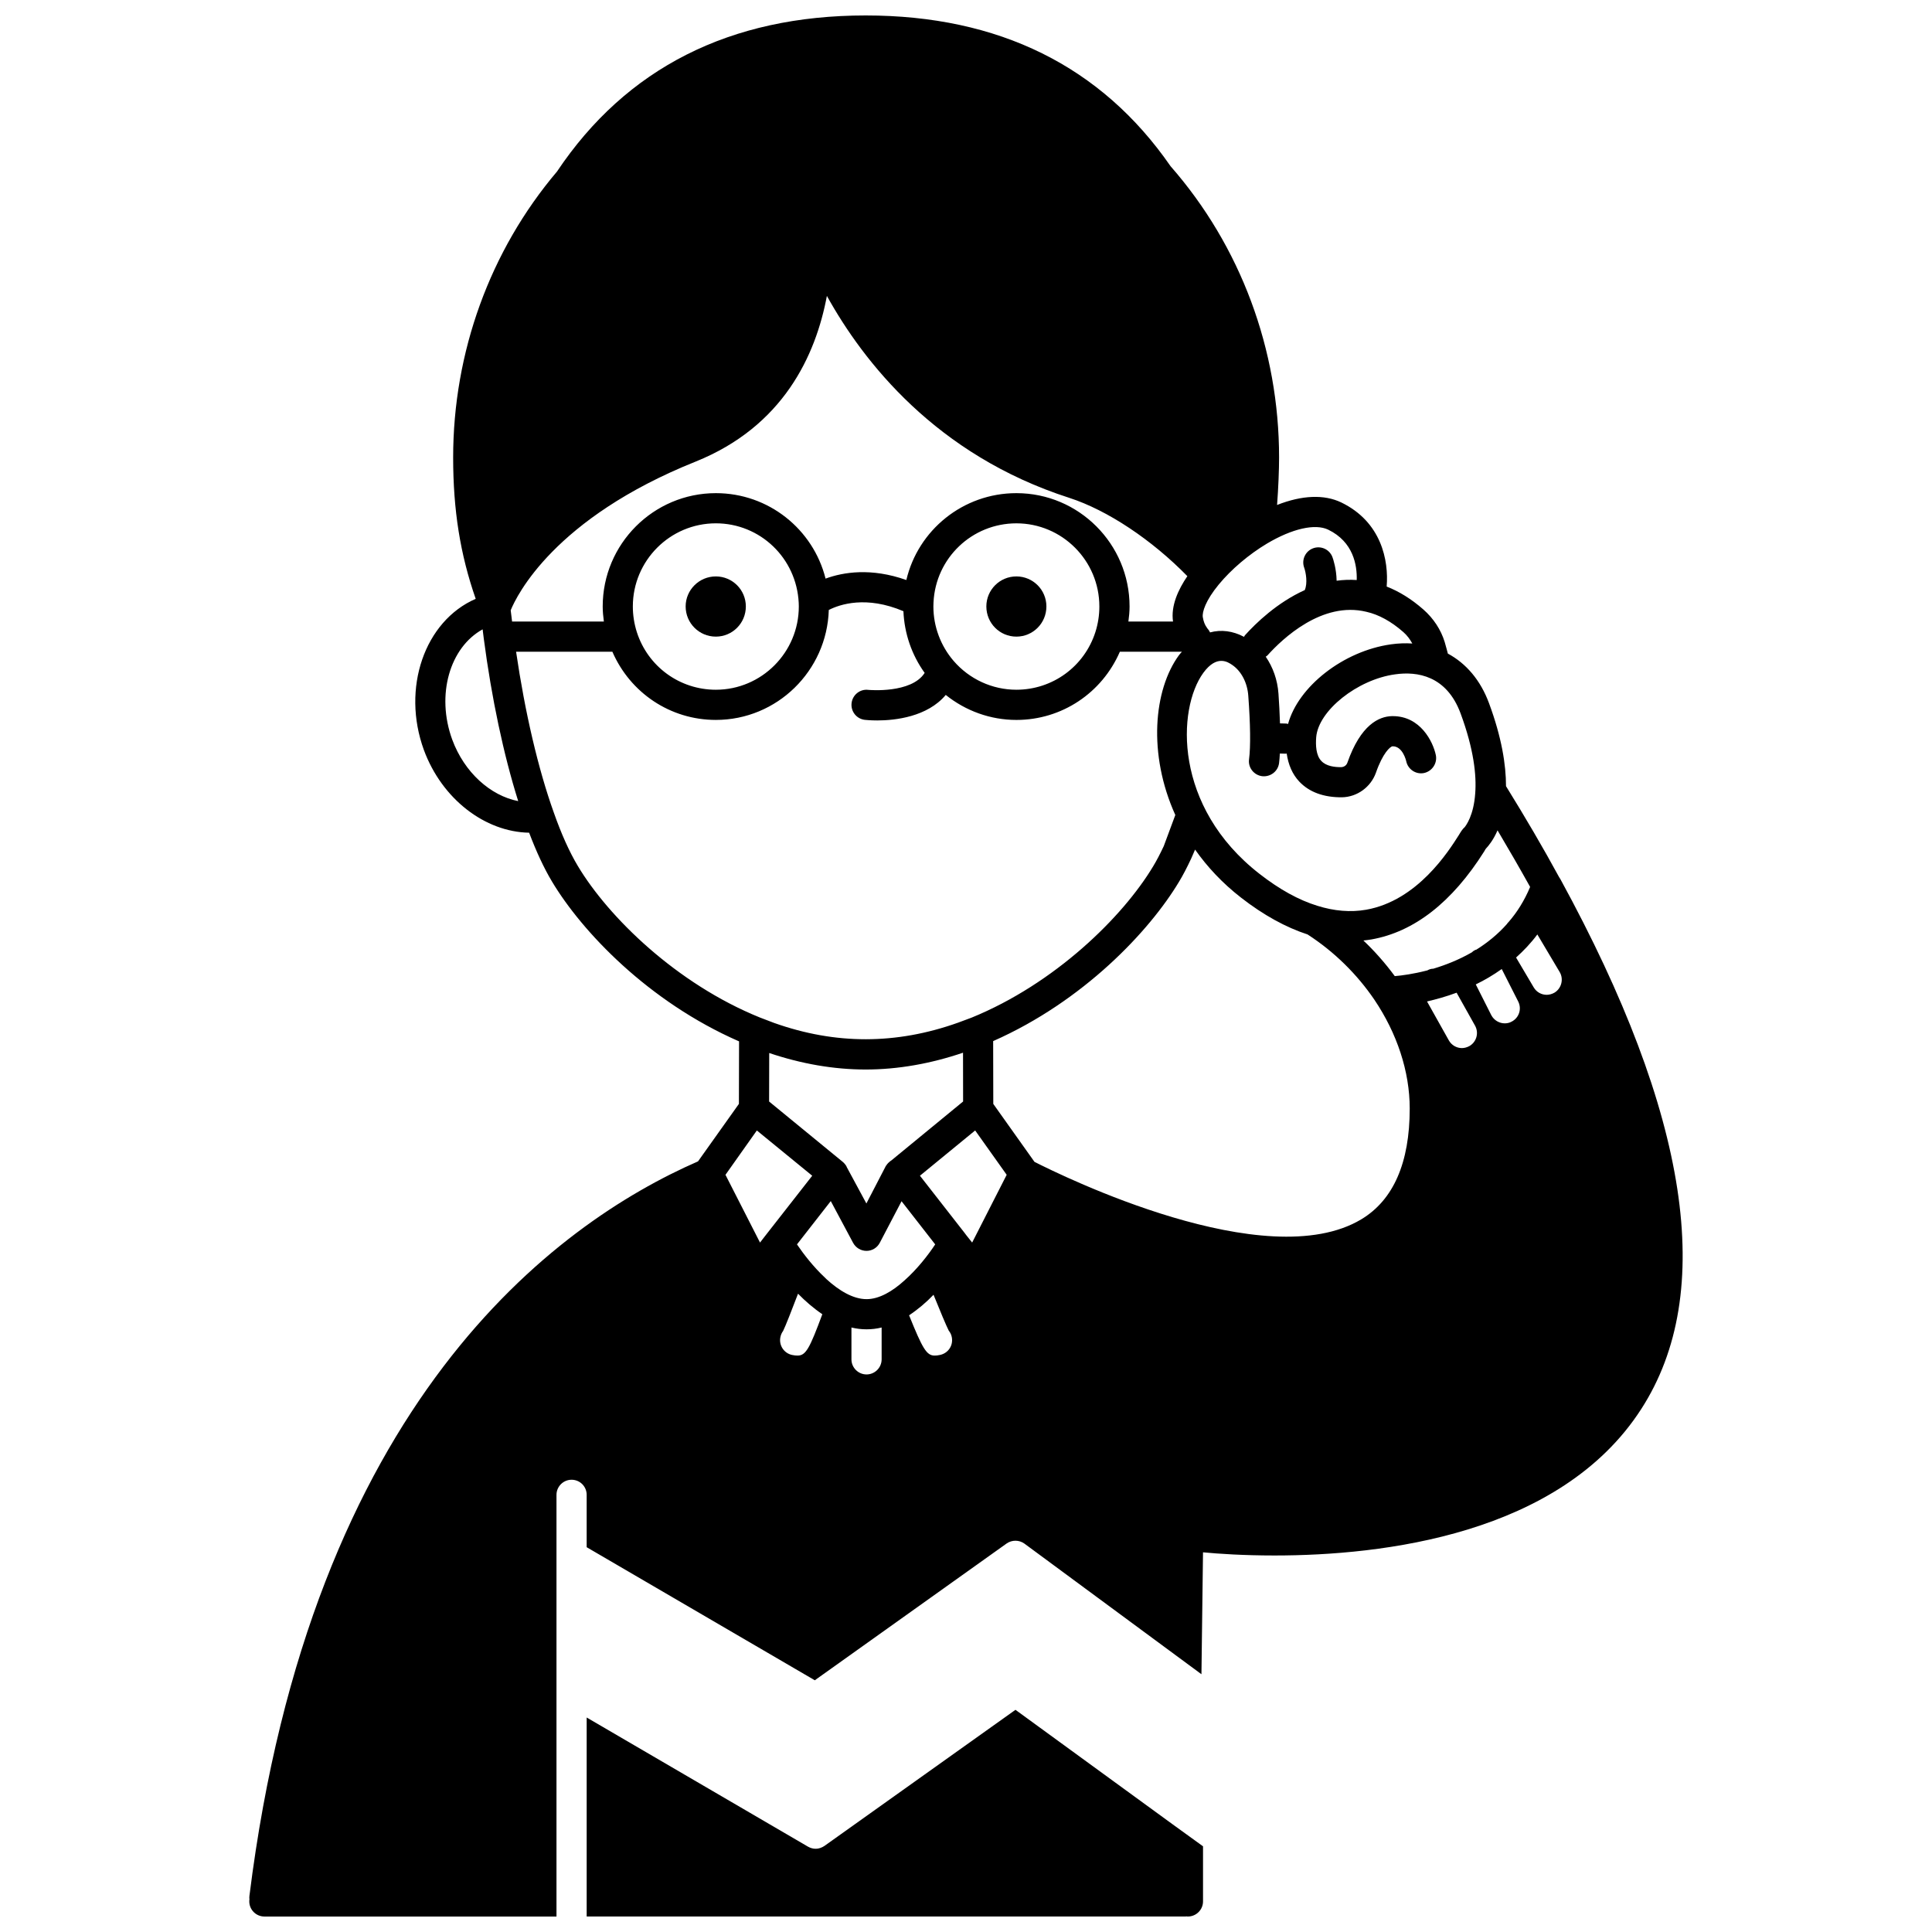 <?xml version="1.0" encoding="UTF-8"?>
<!-- Uploaded to: SVG Repo, www.svgrepo.com, Generator: SVG Repo Mixer Tools -->
<svg width="800px" height="800px" version="1.1" viewBox="144 144 512 512" xmlns="http://www.w3.org/2000/svg">
 <defs>
  <clipPath id="b">
   <path d="m210 148.09h380v503.81h-380z"/>
  </clipPath>
  <clipPath id="a">
   <path d="m299 597h164v54.902h-164z"/>
  </clipPath>
 </defs>
 <g clip-path="url(#b)">
  <path d="m557.54 377.01c-0.121-0.199-0.238-0.398-0.359-0.559-4.238-7.797-8.957-15.836-14.074-24.109 0-5.637-1.121-12.875-4.519-22.031-2.242-6.051-6.035-10.488-10.891-13.102 0 0-0.566-2.18-0.836-3.059-1-3.269-2.953-6.254-5.664-8.637-3.137-2.75-6.402-4.777-9.715-6.066 0.574-6.926-1.395-17.133-12.02-22.285-4.547-2.191-10.441-1.934-17.023 0.66 0.34-4.523 0.531-9.32 0.531-12.57 0-28.633-10.207-56.039-28.75-77.195-18.348-26.52-45.531-39.961-80.809-39.961-35.91 0-63.438 13.918-81.805 41.371-17.746 20.949-27.516 47.855-27.516 75.785 0 13.945 1.875 25.68 5.977 37.445-13.543 5.898-19.711 23.68-13.727 40.074 4.785 12.965 16.168 21.703 27.887 21.906 1.898 5.016 3.926 9.387 6.062 12.949 7.863 13.148 25.453 31.816 49.57 42.348l-0.039 16.57-10.836 15.234c-37.867 16.555-102.56 63.734-118.88 194.64-0.039 0.32-0.039 0.641 0 0.961-0.039 0.16-0.039 0.363-0.039 0.523 0 2.199 1.801 4 4 4h77.41v-111.75c0-2.199 1.801-4 4-4 2.238 0 4 1.801 4 4v13.875l60.457 35.266 50.859-36.266c1.398-0.961 3.277-0.961 4.68 0.039l46.926 34.625 0.414-32.309c4.117 0.398 10.797 0.84 18.953 0.84 28.59 0 75.691-5.477 97.164-38.785 19.949-30.871 12.711-78.016-21.395-140.43zm-26.469-43.945c3.519 9.516 4.238 16.395 3.879 21.152-0.398 5.918-2.481 8.598-2.801 8.996-0.559 0.48-0.961 1.121-1.559 2.121-2.719 4.277-10.957 17.352-24.551 19.754-4.117 0.719-8.438 0.359-12.914-1.039-4.957-1.52-10.078-4.359-15.355-8.477-22.832-17.754-21.832-43.703-14.875-53.262 3.598-4.918 6.559-2.84 7.676-2.078 2.398 1.641 4 4.719 4.238 8.156 0.559 7.477 0.641 13.477 0.199 16.875-0.281 2.16 1.281 4.16 3.481 4.438 2.199 0.238 4.199-1.281 4.477-3.481 0.102-0.773 0.156-1.641 0.207-2.523h0.004l1.48 0.039h0.113c0.074 0 0.141-0.039 0.215-0.043 0.438 3.004 1.527 5.516 3.34 7.438 2.641 2.801 6.477 4.199 11.316 4.16 4.039-0.078 7.637-2.719 8.996-6.516 1.801-5.199 3.797-6.957 4.398-6.996h0.078c2.598 0 3.519 3.758 3.559 4 0.48 2.16 2.598 3.519 4.719 3.078 2.16-0.48 3.559-2.598 3.117-4.758-0.758-3.598-4.117-10.316-11.395-10.316h-0.238c-3.438 0.078-8.277 2.277-11.797 12.316-0.238 0.719-0.879 1.16-1.598 1.199-1.719 0.039-4.039-0.238-5.316-1.641-1.441-1.48-1.52-4.238-1.359-6.277 0.559-7.039 10.914-15.312 20.91-16.672 5.84-0.84 13.637 0.32 17.355 10.355zm-24.953-26.93c3.269 0.738 6.574 2.551 9.797 5.383 1.008 0.883 1.75 1.922 2.363 3.016-1.812-0.117-3.695-0.055-5.644 0.219-12.715 1.785-24.602 11.238-27.285 21.105-0.164-0.023-0.305-0.105-0.477-0.109l-1.48-0.039h-0.113c-0.023 0-0.043 0.012-0.066 0.012-0.09-2.762-0.242-5.516-0.406-7.891-0.258-3.672-1.473-7.031-3.375-9.801 0.141-0.121 0.309-0.184 0.438-0.324 3.984-4.441 14.512-14.438 26.25-11.57zm-39.137-7.231c3.312-4.019 7.977-7.981 12.793-10.859 6.691-3.973 12.754-5.332 16.207-3.68 6.695 3.242 7.68 9.445 7.566 13.348-1.828-0.121-3.602-0.051-5.328 0.188-0.051-3.172-0.926-5.781-1.109-6.258-0.77-2.062-3.059-3.102-5.117-2.344-2.066 0.758-3.125 3.055-2.379 5.121 0.461 1.277 0.957 4.141 0.16 5.957-7.328 3.309-12.988 8.793-15.855 11.984-0.113 0.125-0.148 0.281-0.238 0.41-2.969-1.582-6.07-1.969-9.004-1.176-0.176-0.328-0.344-0.664-0.629-0.949-0.07-0.117-0.145-0.23-0.227-0.336-0.52-0.691-0.863-1.578-1.059-2.719-0.238-1.355 0.727-4.449 4.219-8.688zm-138.62-32.582c23.199-9.336 31.82-28.117 34.773-43.902 9.645 17.418 28.918 42.152 64.223 53.512 10.176 3.293 21.91 11.145 31.305 20.758-2.418 3.543-4.418 7.883-3.797 12.027h-11.828c0.176-1.324 0.309-2.656 0.309-4 0-16.559-13.449-30.027-29.988-30.027-14.156 0-26.066 9.805-29.168 23.023-9.32-3.305-16.73-2.094-21.406-0.375-3.281-13.082-15.09-22.648-29.074-22.648-16.539 0-29.988 13.473-29.988 30.027 0 1.344 0.133 2.676 0.309 4h-24.324c-0.121-0.992-0.258-1.984-0.367-2.988 1.57-3.859 11.477-24.367 49.023-39.406zm106.98 38.395c0 2.312-0.352 4.594-1.047 6.777-2.93 9.148-11.352 15.293-20.945 15.293-6.383 0-12.441-2.785-16.637-7.644-3.449-4.016-5.356-9.141-5.356-14.426 0-0.305 0-0.617 0.031-1.051v-0.008c0-0.023 0-0.039 0.004-0.062 0.578-11.723 10.223-20.906 21.957-20.906 12.125-0.004 21.992 9.879 21.992 22.027zm-79.648 0c0 12.172-9.867 22.07-21.992 22.07-9.59 0-18.004-6.144-20.938-15.285-0.699-2.199-1.055-4.481-1.055-6.785 0-12.148 9.867-22.031 21.992-22.031 11.734 0 21.379 9.184 21.969 21.062 0.027 0.324 0.023 0.645 0.023 0.969zm-91.848 35.293c-4.336-11.867-0.633-24.445 8.055-29.227 0.105 0.812 0.188 1.648 0.305 2.445 2.07 15.797 5.269 30.84 9.125 43.078-7.375-1.445-14.277-7.613-17.484-16.297zm33.297 33.504c-2.25-3.75-4.406-8.547-6.418-14.285-4.117-11.504-7.602-26.453-9.957-42.516h25.516c4.727 10.895 15.352 18.074 27.414 18.074 16.227 0 29.449-12.996 29.941-29.141 2.934-1.496 9.922-3.852 19.777 0.328 0.246 5.887 2.191 11.574 5.629 16.352-3.523 5.508-14.684 4.523-14.953 4.496-2.168-0.273-4.172 1.328-4.414 3.523-0.25 2.191 1.324 4.176 3.519 4.422 0.199 0.02 1.453 0.156 3.305 0.156 4.731 0 13.281-0.957 18.133-6.762 5.281 4.242 11.855 6.629 18.723 6.629 12.066 0 22.688-7.172 27.418-18.074h16.441c-0.246 0.305-0.52 0.551-0.754 0.879-6.754 9.207-8.289 26.27-0.992 42.387l-3.062 8.25c-1.027 2.18-1.906 3.852-2.773 5.289-8.086 13.516-26.117 31.18-48.18 40.172l-3.59 1.336c-16.367 5.824-32.414 5.832-48.66 0.078l-3.832-1.461c-22.082-8.945-40.129-26.598-48.23-40.133zm102.09 62.395-19.031 15.633c-0.199 0.121-0.359 0.238-0.52 0.398-0.199 0.16-0.398 0.359-0.559 0.559-0.039 0.039-0.121 0.121-0.121 0.199-0.16 0.121-0.238 0.281-0.32 0.441l-5.078 9.797-5.199-9.637c-0.039-0.078-0.078-0.16-0.078-0.199-0.039-0.121-0.121-0.199-0.199-0.32-0.078-0.121-0.16-0.238-0.238-0.32-0.078-0.078-0.16-0.199-0.238-0.238-0.078-0.121-0.16-0.199-0.238-0.238 0 0-0.039-0.078-0.078-0.078l-19.512-15.992 0.031-12.855c8.523 2.875 17.117 4.375 25.559 4.375 8.492 0 17.164-1.527 25.801-4.453zm-53.82 37.383-9.156-17.953 8.316-11.754 14.676 11.996-12.477 15.953zm9.957 29.949c-0.441 0-0.879-0.039-1.441-0.16-2.16-0.441-3.559-2.559-3.117-4.719 0.121-0.602 0.359-1.16 0.719-1.641 0.641-1.281 2.32-5.598 3.957-9.875 1.918 1.961 4.078 3.84 6.438 5.438-3.356 9.039-4.356 10.957-6.555 10.957zm22.273 1c0 2.199-1.801 4-4 4-2.199 0-4-1.801-4-4v-8.438c1.32 0.32 2.641 0.48 4 0.48 1.359 0 2.719-0.16 4-0.48zm-4-15.953c-3.598 0-7.356-2.32-10.637-5.316-0.16-0.16-0.281-0.281-0.398-0.398-3.039-2.84-5.637-6.199-7.398-8.797l8.957-11.477 5.918 11.074c0.719 1.32 2.078 2.121 3.559 2.121 1.48 0 2.84-0.84 3.519-2.16l5.758-10.996 8.918 11.438c-1.84 2.801-4.797 6.598-8.195 9.598-3.121 2.836-6.641 4.914-10 4.914zm19.434 14.793c-0.52 0.121-0.961 0.16-1.398 0.16-2.121 0-3.199-1.84-6.758-10.676 2.359-1.559 4.559-3.438 6.477-5.438 1.68 4.16 3.398 8.277 4.039 9.516 0.398 0.48 0.68 1.078 0.801 1.719 0.438 2.199-0.961 4.281-3.16 4.719zm8.555-29.789-1.559-1.961-0.48-0.641-11.797-15.113 14.633-11.996 8.355 11.754zm103.12-6.156c-25.23 15.113-79.371-11.555-86.605-15.234l-10.914-15.355-0.035-16.645c23.98-10.602 41.457-29.188 49.277-42.262 1.008-1.664 2.012-3.57 3.207-6.121l1.027-2.371c3.195 4.539 7.199 8.863 12.18 12.734 5.957 4.637 11.875 7.879 17.633 9.758 7.117 4.598 13.156 10.598 17.715 17.312 5.957 8.836 9.355 18.953 9.355 28.828-0.004 14.363-4.32 24.238-12.84 29.355zm17.355-65.934c-3.559 0.918-6.559 1.32-8.477 1.48-2.559-3.481-5.359-6.637-8.316-9.438 0.719-0.078 1.398-0.16 2.121-0.281 11.316-2 21.391-9.836 29.91-23.352 0.16-0.32 0.32-0.559 0.441-0.719 0.602-0.641 1.918-2.16 3.078-4.84 3.039 5.117 5.918 10.117 8.637 14.996-1.52 3.637-3.481 6.758-5.758 9.355-0.16 0.121-0.281 0.281-0.359 0.441-2.481 2.801-5.277 5.039-8.156 6.836-0.078 0-0.199 0.039-0.281 0.078-0.359 0.16-0.68 0.398-0.918 0.641-3.481 2-6.996 3.359-10.195 4.32-0.559 0-1.078 0.16-1.559 0.441-0.039 0-0.078 0-0.121 0.039zm11.273 20.031c-0.602 0.32-1.281 0.52-1.961 0.52-1.398 0-2.758-0.758-3.481-2.078l-5.758-10.277c2.398-0.559 5.039-1.281 7.836-2.32l4.879 8.715c1.086 1.922 0.406 4.363-1.516 5.441zm11.195-6.477c-0.559 0.32-1.199 0.441-1.801 0.441-1.441 0-2.84-0.801-3.559-2.16l-4.117-8.156c2.32-1.121 4.637-2.481 6.879-4.078l4.359 8.598c1 1.957 0.238 4.356-1.762 5.356zm11.359-7.68c-0.641 0.359-1.359 0.559-2.039 0.559-1.359 0-2.68-0.68-3.438-1.961l-4.68-7.918c2-1.801 3.918-3.797 5.637-6.117l5.918 9.957c1.117 1.883 0.48 4.363-1.398 5.481z"/>
 </g>
 <g clip-path="url(#a)">
  <path d="m413.11 597.12-50.621 36.066c-0.719 0.48-1.52 0.758-2.32 0.758-0.719 0-1.398-0.199-2.039-0.559l-58.656-34.227v52.738h158.5c0.16 0 0.32 0 0.441-0.039 0.121 0.039 0.281 0.039 0.398 0.039 2.199 0 4-1.801 4-4v-14.605l-7.996-5.785z"/>
 </g>
 <path d="m413.35 312.71c4.398 0 7.957-3.559 7.957-7.996 0-4.398-3.559-7.957-7.957-7.957-4.398 0-7.957 3.559-7.957 7.957 0 4.438 3.562 7.996 7.957 7.996z"/>
 <path d="m333.7 312.71c4.398 0 7.957-3.559 7.957-7.996 0-4.398-3.559-7.957-7.957-7.957s-7.996 3.559-7.996 7.957c0 4.438 3.598 7.996 7.996 7.996z"/>
</svg>